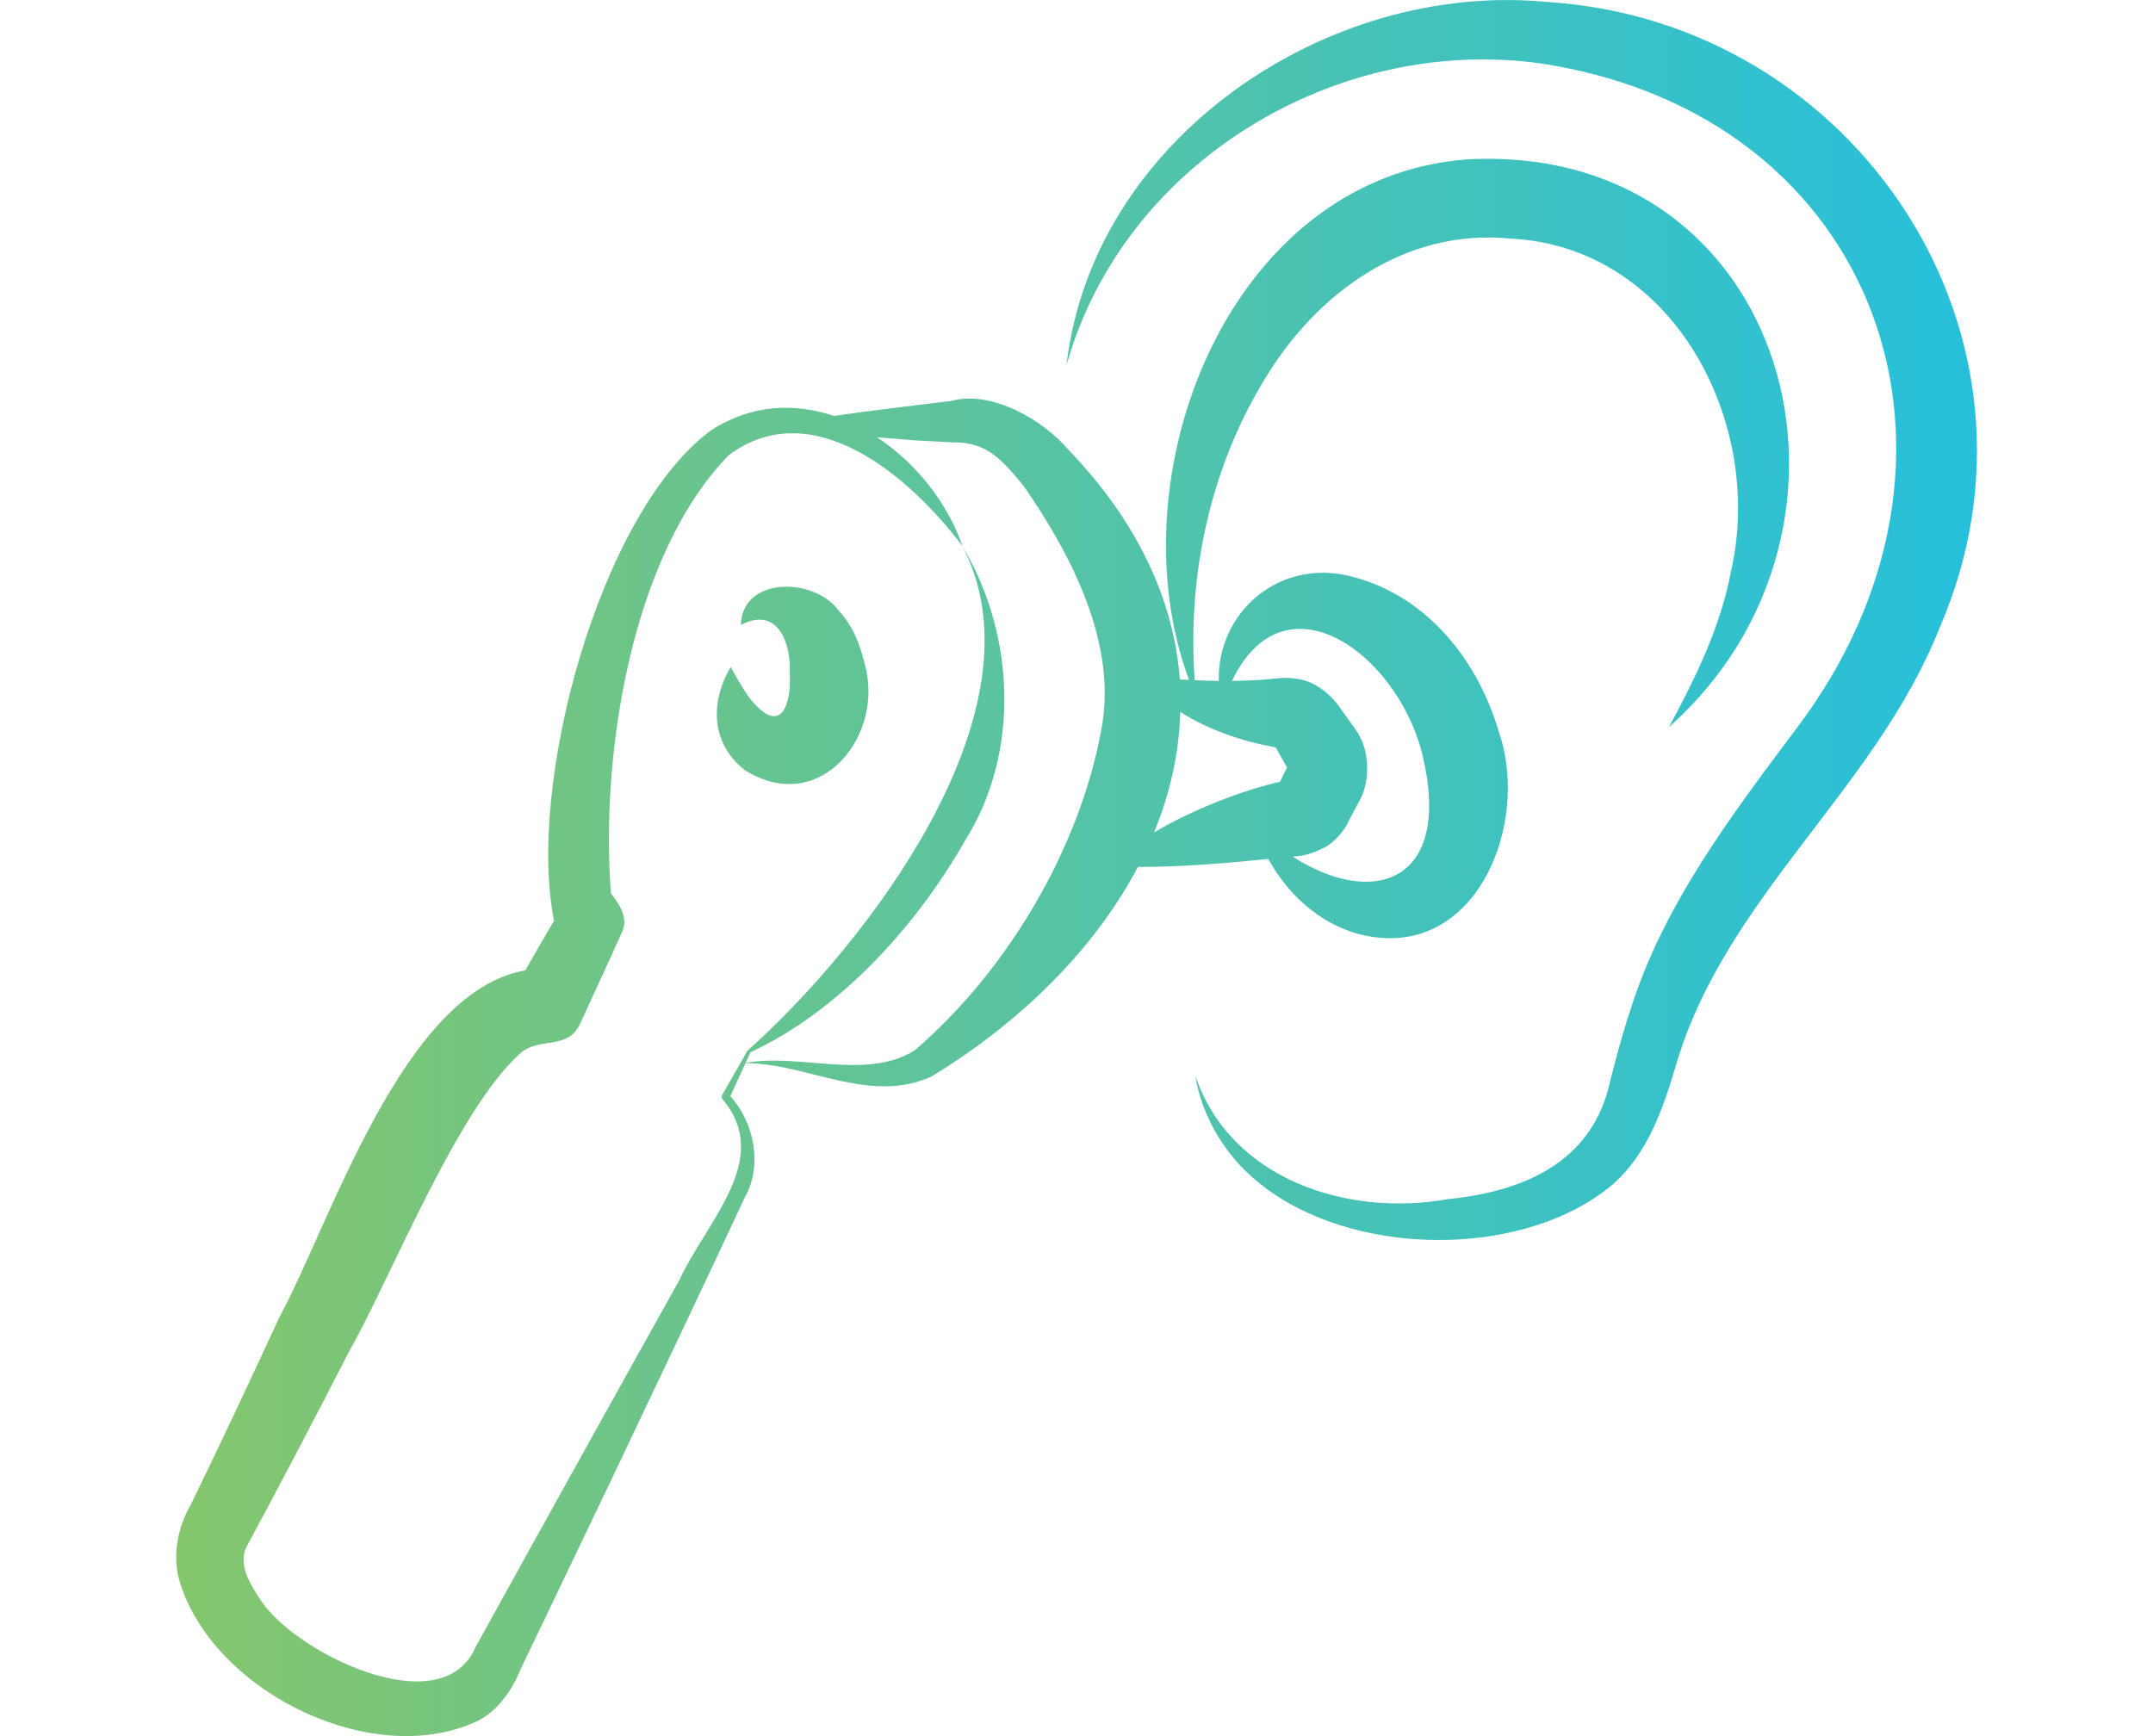 <?xml version="1.0" encoding="UTF-8"?> <svg xmlns="http://www.w3.org/2000/svg" xmlns:xlink="http://www.w3.org/1999/xlink" id="Layer_1" version="1.1" viewBox="0 0 152.17 122.72"><defs><style> .st0 { fill: url(#New_Gradient_Swatch_3); } </style><linearGradient id="New_Gradient_Swatch_3" data-name="New Gradient Swatch 3" x1="12.44" y1="61.36" x2="139.73" y2="61.36" gradientUnits="userSpaceOnUse"><stop offset="0" stop-color="#85c66d"></stop><stop offset="1" stop-color="#26c0dc"></stop></linearGradient></defs><path class="st0" d="M137.11,44.32c-4.53,11.51-15.24,19.11-18.7,31.12-.87,2.92-1.94,6.04-4.33,8.2-7.01,6.04-21.75,5.26-27.36-2.38-1.15-1.57-1.94-3.37-2.24-5.23,2.5,7.38,10.8,10,17.86,8.73,5.4-.54,9.99-2.62,11.35-7.87.41-1.69.99-3.87,1.54-5.49,2.32-7.42,7.13-13.75,11.69-19.84,14.45-18.99,6.05-43.4-17.98-47.07-14.38-2.04-29.5,6.88-33.56,21.32C77.19,9.93,93.68-1.38,109.36.14c21.86,1.39,36.62,23.66,27.75,44.18ZM80.42,61.29c-3.03,5.73-8.15,10.88-14.56,14.79-4.38,2.02-8.75-.92-13.17-.93-.36.78-.87,1.91-1.07,2.33,1.7,1.9,2.3,4.91,1.01,7.18-1.98,4.28-7.38,15.64-9.47,20.04l-6.38,13.32c-.55,1.4-1.62,2.94-3.01,3.62-7.5,3.56-19.01-2.22-21.15-10.13-.41-1.64-.04-3.6.84-5.1,2.15-4.41,4.23-8.84,6.29-13.31,3.6-6.62,8.72-23.02,17.38-24.51.67-1.18,1.34-2.35,2.03-3.52-1.94-9.49,3.14-28.75,11.09-34.65,2.83-1.84,5.89-1.96,8.69-1.02,2.76-.4,5.54-.72,8.29-1.06,2.87-.79,6.5,1.37,8.24,3.4,5.06,5.26,7.51,10.83,7.92,16.29.22.01.43.02.65.03-5.34-14.33,2.74-35.56,19.71-36.8,22.79-1.15,30.06,26.06,14.21,40.13,1.94-3.57,3.67-7.21,4.38-10.98,2.42-10.55-4.1-23.02-15.64-23.55-7.34-.71-13.62,3.79-17.34,9.98-3.71,6.1-5.47,13.57-4.92,21.24.57.03,1.14.04,1.7.05-.12-4.83,4.29-8.79,9.54-7.34,5.28,1.41,8.8,5.97,10.26,10.96,2.28,6.58-1.73,16.47-10,14.25-2.76-.78-4.97-2.85-6.3-5.29-3.07.32-6.11.57-9.21.57ZM91.07,54.38s0,.03,0,0c0,0,0,0,0,0ZM87.06,48.13c1.1-.01,2.2-.06,3.31-.19.27-.03.93-.05,1.53.09,1.16.2,2.28,1.16,2.93,2.17.15.23,1.19,1.6,1.26,1.83.72,1.25.75,3.42-.1,4.74-.1.19-.59,1.12-.68,1.29-.29.67-.99,1.46-1.65,1.82-1.11.57-1.66.62-2.29.67,5.61,3.63,11.37,1.93,9.15-7.27-1.78-7.09-9.75-12.89-13.45-5.14ZM72.4,34.41c-1.55-1.87-2.61-3.18-5.07-3.14,0,0-2.61-.14-2.61-.14-.91-.07-1.82-.15-2.73-.22,2.77,1.83,5,4.66,6.04,7.7-3.61-4.81-10.54-10.88-16.52-6.44-6.9,7.07-9.09,21.26-8.33,30.98.63.81,1.27,1.79.76,2.78-.95,2.14-1.95,4.26-2.92,6.39-.86,1.96-2.86.93-4.23,2.12-4.49,4.01-9.1,15.75-12.11,21.08-2.38,4.64-4.81,9.28-7.29,13.88-.51,1.2.18,2.42.96,3.59,2.27,3.72,12.86,9.03,15.27,3.42,3.56-6.46,10.75-19.4,14.35-25.84,1.98-4.28,6.67-8.62,3.1-12.87-.07-.09-.08-.21-.03-.3l1.79-3.13c8.38-7.48,21.25-24.11,15.19-35.66,3.71,6.18,4.13,14.58.17,20.84-3.51,6.15-8.94,12.04-15.15,14.93,0,0-.15.32-.34.75,3.81-.7,8.55,1.25,11.94-.88,6.66-5.71,11.69-14.41,13.19-22.63,1.19-6.02-2.05-12.3-5.43-17.2ZM81.58,58.83c2.98-1.75,6.48-3.03,8.89-3.57.18-.37.43-.88.49-1.01,0,0,0-.01,0-.02-.27-.47-.64-1.1-.79-1.4-2.32-.42-4.71-1.2-6.75-2.51-.08,2.91-.72,5.76-1.85,8.51ZM59.19,43.05c-1.79-2.26-6.74-2.27-6.83,1.13,2.62-1.39,3.57,1.33,3.46,3.38.12,1.92-.46,4.42-2.5,2.18-.61-.66-1.09-1.56-1.68-2.59-1.37,2.31-1.53,5.34,1.05,7.32,5.34,3.28,9.95-2.58,8.38-7.71-.29-1.22-.82-2.6-1.9-3.72Z"></path></svg> 
